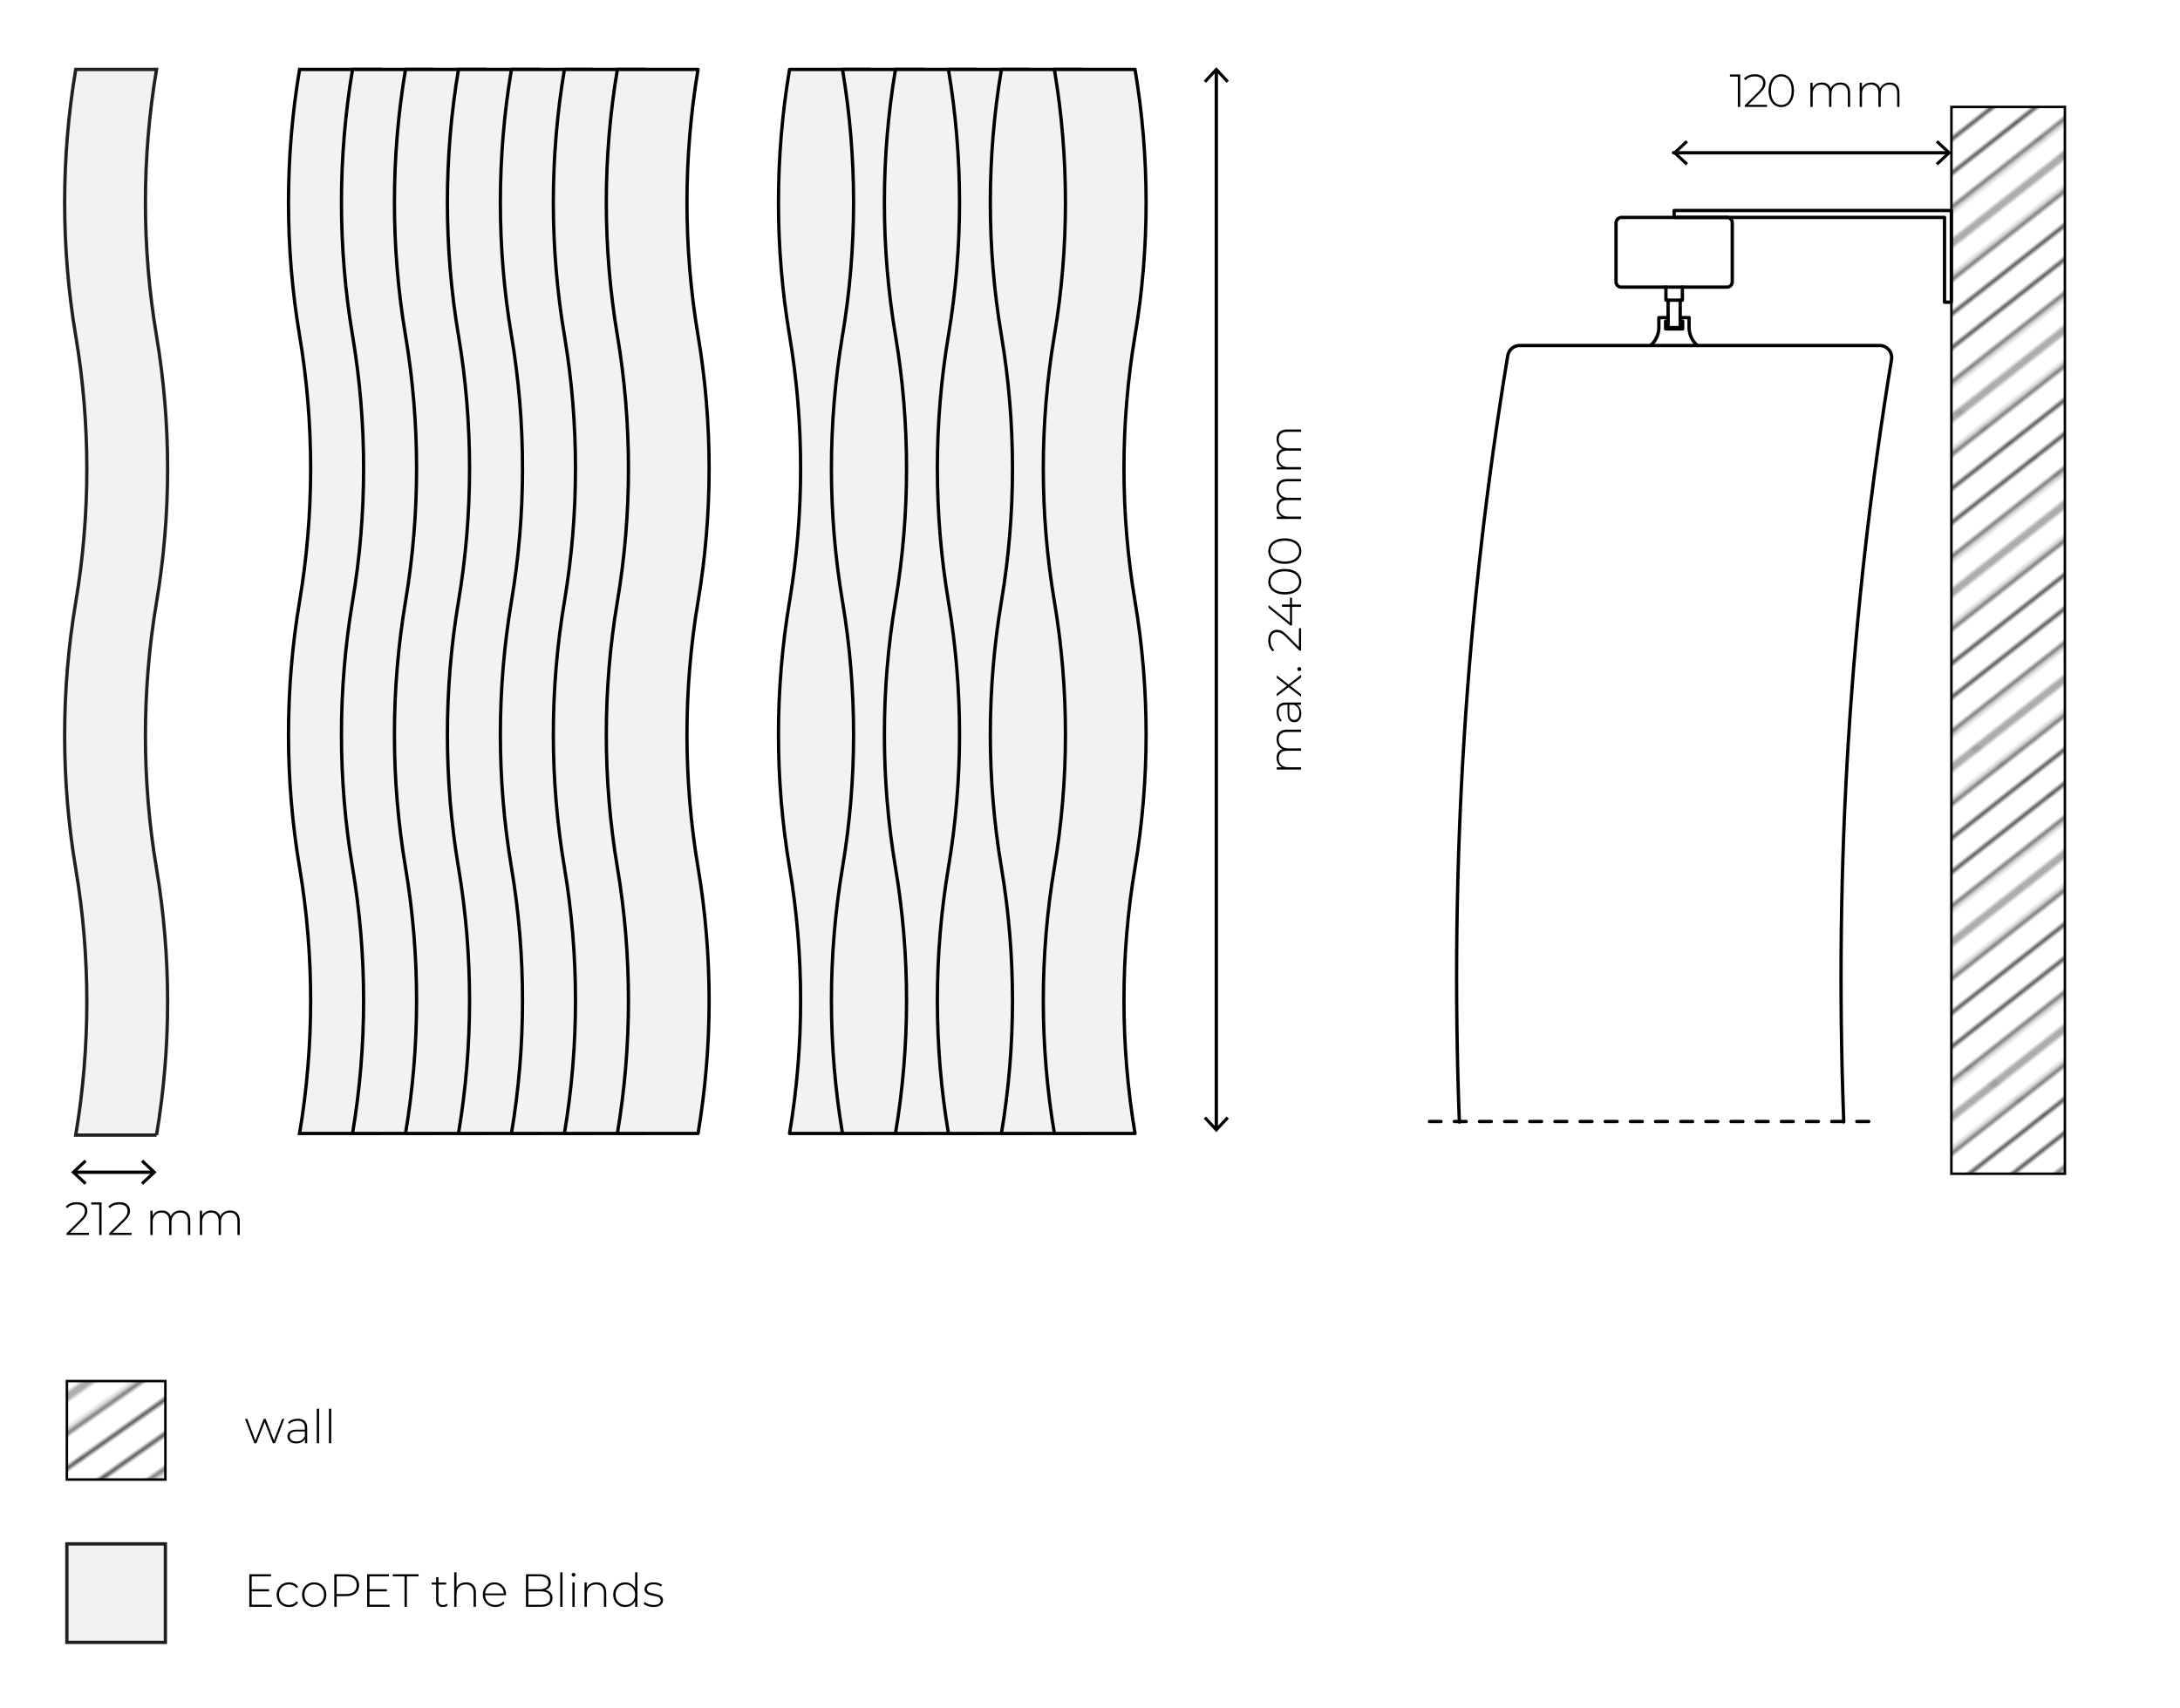 <?xml version="1.0" encoding="UTF-8"?>
<svg id="a" data-name="technical-drawing-ecopet-the-blinds-pattern-02" xmlns="http://www.w3.org/2000/svg" width="656" height="514" xmlns:xlink="http://www.w3.org/1999/xlink" viewBox="0 0 656 514">
  <defs>
    <style>
      .bp {
        clip-path: url(#ad);
      }

      .bq {
        clip-path: url(#am);
      }

      .br {
        clip-path: url(#j);
      }

      .bs {
        clip-path: url(#bh);
      }

      .bt {
        clip-path: url(#bd);
      }

      .bu {
        clip-path: url(#bk);
      }

      .bv {
        fill: url(#aj);
      }

      .bv, .bw, .bx, .by {
        stroke-miterlimit: 10;
      }

      .bv, .bz, .bx, .ca, .cb, .by, .cc, .cd {
        stroke: #000;
      }

      .bv, .bx {
        stroke-width: .75px;
      }

      .bw {
        stroke: #231f20;
      }

      .bw, .cb, .by {
        fill: #f2f2f2;
      }

      .ce {
        clip-path: url(#t);
      }

      .cf {
        clip-path: url(#bf);
      }

      .cg {
        stroke: #1d1d1b;
        stroke-width: .72px;
      }

      .cg, .bz, .ca, .ch, .cc, .cd {
        fill: none;
      }

      .ci {
        clip-path: url(#bi);
      }

      .cj {
        clip-path: url(#g);
      }

      .ck {
        clip-path: url(#aq);
      }

      .cl {
        clip-path: url(#z);
      }

      .cm {
        clip-path: url(#ar);
      }

      .cn {
        clip-path: url(#bl);
      }

      .co {
        clip-path: url(#r);
      }

      .cp {
        clip-path: url(#p);
      }

      .cq {
        clip-path: url(#d);
      }

      .cr {
        clip-path: url(#az);
      }

      .cs {
        clip-path: url(#ab);
      }

      .ct {
        clip-path: url(#at);
      }

      .cu {
        clip-path: url(#ac);
      }

      .cv {
        clip-path: url(#bm);
      }

      .cw {
        clip-path: url(#aa);
      }

      .cx {
        clip-path: url(#v);
      }

      .cy {
        clip-path: url(#m);
      }

      .cz {
        clip-path: url(#x);
      }

      .da {
        clip-path: url(#i);
      }

      .db {
        clip-path: url(#bn);
      }

      .dc {
        clip-path: url(#ap);
      }

      .bz, .ca, .cb, .cd {
        stroke-linecap: round;
        stroke-linejoin: round;
      }

      .bx {
        fill: url(#c);
      }

      .dd {
        clip-path: url(#ay);
      }

      .ca {
        stroke-dasharray: 0 0 3.571 4;
      }

      .de {
        clip-path: url(#e);
      }

      .df {
        clip-path: url(#f);
      }

      .dg {
        clip-path: url(#l);
      }

      .dh {
        clip-path: url(#as);
      }

      .di {
        clip-path: url(#av);
      }

      .dj {
        clip-path: url(#an);
      }

      .dk {
        clip-path: url(#o);
      }

      .dl {
        clip-path: url(#af);
      }

      .dm {
        clip-path: url(#n);
      }

      .dn {
        clip-path: url(#q);
      }

      .do {
        clip-path: url(#k);
      }

      .dp {
        clip-path: url(#be);
      }

      .dq {
        clip-path: url(#bc);
      }

      .dr {
        clip-path: url(#ao);
      }

      .ds {
        clip-path: url(#u);
      }

      .dt {
        clip-path: url(#au);
      }

      .du {
        clip-path: url(#ba);
      }

      .dv {
        clip-path: url(#bg);
      }

      .dw {
        clip-path: url(#ak);
      }

      .dx {
        clip-path: url(#bb);
      }

      .dy {
        clip-path: url(#ae);
      }

      .dz {
        clip-path: url(#s);
      }

      .ea {
        clip-path: url(#ag);
      }

      .eb {
        clip-path: url(#aw);
      }

      .ec {
        clip-path: url(#bj);
      }

      .ed {
        clip-path: url(#h);
      }

      .ee {
        clip-path: url(#y);
      }

      .ef {
        clip-path: url(#ax);
      }

      .cd {
        stroke-width: .198px;
      }

      .eg {
        clip-path: url(#al);
      }

      .eh {
        clip-path: url(#w);
      }
    </style>
    <clipPath id="d">
      <rect class="ch" width="72" height="72"/>
    </clipPath>
    <clipPath id="e">
      <rect class="ch" width="72" height="72"/>
    </clipPath>
    <clipPath id="f">
      <rect class="ch" width="72" height="72"/>
    </clipPath>
    <clipPath id="g">
      <rect class="ch" width="72" height="72"/>
    </clipPath>
    <clipPath id="h">
      <rect class="ch" width="72" height="72"/>
    </clipPath>
    <clipPath id="i">
      <rect class="ch" width="72" height="72"/>
    </clipPath>
    <clipPath id="j">
      <rect class="ch" width="72" height="72"/>
    </clipPath>
    <clipPath id="k">
      <rect class="ch" width="72" height="72"/>
    </clipPath>
    <clipPath id="l">
      <rect class="ch" width="72" height="72"/>
    </clipPath>
    <clipPath id="m">
      <rect class="ch" width="72" height="72"/>
    </clipPath>
    <clipPath id="n">
      <rect class="ch" width="72" height="72"/>
    </clipPath>
    <clipPath id="o">
      <rect class="ch" width="72" height="72"/>
    </clipPath>
    <clipPath id="p">
      <rect class="ch" width="72" height="72"/>
    </clipPath>
    <clipPath id="q">
      <rect class="ch" width="72" height="72"/>
    </clipPath>
    <clipPath id="r">
      <rect class="ch" width="72" height="72"/>
    </clipPath>
    <clipPath id="s">
      <rect class="ch" width="72" height="72"/>
    </clipPath>
    <clipPath id="t">
      <rect class="ch" width="72" height="72"/>
    </clipPath>
    <clipPath id="u">
      <rect class="ch" width="72" height="72"/>
    </clipPath>
    <clipPath id="v">
      <rect class="ch" width="72" height="72"/>
    </clipPath>
    <clipPath id="w">
      <rect class="ch" width="72" height="72"/>
    </clipPath>
    <clipPath id="x">
      <rect class="ch" width="72" height="72"/>
    </clipPath>
    <clipPath id="y">
      <rect class="ch" width="72" height="72"/>
    </clipPath>
    <clipPath id="z">
      <rect class="ch" width="72" height="72"/>
    </clipPath>
    <clipPath id="aa">
      <rect class="ch" width="72" height="72"/>
    </clipPath>
    <clipPath id="ab">
      <rect class="ch" width="72" height="72"/>
    </clipPath>
    <clipPath id="ac">
      <rect class="ch" width="72" height="72"/>
    </clipPath>
    <clipPath id="ad">
      <rect class="ch" width="72" height="72"/>
    </clipPath>
    <clipPath id="ae">
      <rect class="ch" width="72" height="72"/>
    </clipPath>
    <clipPath id="af">
      <rect class="ch" width="72" height="72"/>
    </clipPath>
    <clipPath id="ag">
      <rect class="ch" width="72" height="72"/>
    </clipPath>
    <pattern id="c" data-name="sciana 4 " x="0" y="0" width="72" height="72" patternTransform="translate(24232.771 12988.781) rotate(-35.14) scale(1.289 1.213) skewX(18.645)" patternUnits="userSpaceOnUse" viewBox="0 0 72 72">
      <g>
        <rect class="ch" width="72" height="72"/>
        <g>
          <polygon class="ch" points="0 0 72 0 72 72 0 72 0 0"/>
          <g>
            <polygon class="ch" points="0 0 72 0 72 72 0 72 0 0"/>
            <g>
              <g class="cq">
                <line class="cg" x1="71.75" y1="68.399" x2="144.25" y2="68.399"/>
              </g>
              <g class="de">
                <line class="cg" x1="71.75" y1="54" x2="144.25" y2="54"/>
              </g>
              <g class="df">
                <line class="cg" x1="71.75" y1="39.601" x2="144.25" y2="39.601"/>
              </g>
              <g class="cj">
                <line class="cg" x1="71.75" y1="25.2" x2="144.25" y2="25.2"/>
              </g>
              <g class="ed">
                <line class="cg" x1="71.75" y1="10.8" x2="144.25" y2="10.8"/>
              </g>
              <g class="da">
                <line class="cg" x1="71.75" y1="61.2" x2="144.25" y2="61.2"/>
              </g>
              <g class="br">
                <line class="cg" x1="71.75" y1="46.8" x2="144.25" y2="46.8"/>
              </g>
              <g class="do">
                <line class="cg" x1="71.75" y1="32.4" x2="144.25" y2="32.4"/>
              </g>
              <g class="dg">
                <line class="cg" x1="71.75" y1="18" x2="144.25" y2="18"/>
              </g>
              <g class="cy">
                <line class="cg" x1="71.75" y1="3.601" x2="144.25" y2="3.601"/>
              </g>
              <g class="dm">
                <line class="cg" x1="-.25" y1="68.399" x2="72.25" y2="68.399"/>
              </g>
              <g class="dk">
                <line class="cg" x1="-.25" y1="54" x2="72.25" y2="54"/>
              </g>
              <g class="cp">
                <line class="cg" x1="-.25" y1="39.601" x2="72.25" y2="39.601"/>
              </g>
              <g class="dn">
                <line class="cg" x1="-.25" y1="25.2" x2="72.25" y2="25.2"/>
              </g>
              <g class="co">
                <line class="cg" x1="-.25" y1="10.8" x2="72.25" y2="10.8"/>
              </g>
              <g class="dz">
                <line class="cg" x1="-.25" y1="61.2" x2="72.25" y2="61.2"/>
              </g>
              <g class="ce">
                <line class="cg" x1="-.25" y1="46.8" x2="72.25" y2="46.8"/>
              </g>
              <g class="ds">
                <line class="cg" x1="-.25" y1="32.4" x2="72.25" y2="32.4"/>
              </g>
              <g class="cx">
                <line class="cg" x1="-.25" y1="18" x2="72.25" y2="18"/>
              </g>
              <g class="eh">
                <line class="cg" x1="-.25" y1="3.601" x2="72.25" y2="3.601"/>
              </g>
              <g class="cz">
                <line class="cg" x1="-72.25" y1="68.399" x2=".25" y2="68.399"/>
              </g>
              <g class="ee">
                <line class="cg" x1="-72.25" y1="54" x2=".25" y2="54"/>
              </g>
              <g class="cl">
                <line class="cg" x1="-72.25" y1="39.601" x2=".25" y2="39.601"/>
              </g>
              <g class="cw">
                <line class="cg" x1="-72.25" y1="25.2" x2=".25" y2="25.2"/>
              </g>
              <g class="cs">
                <line class="cg" x1="-72.25" y1="10.8" x2=".25" y2="10.8"/>
              </g>
              <g class="cu">
                <line class="cg" x1="-72.25" y1="61.2" x2=".25" y2="61.2"/>
              </g>
              <g class="bp">
                <line class="cg" x1="-72.25" y1="46.8" x2=".25" y2="46.8"/>
              </g>
              <g class="dy">
                <line class="cg" x1="-72.25" y1="32.4" x2=".25" y2="32.4"/>
              </g>
              <g class="dl">
                <line class="cg" x1="-72.25" y1="18" x2=".25" y2="18"/>
              </g>
              <g class="ea">
                <line class="cg" x1="-72.25" y1="3.601" x2=".25" y2="3.601"/>
              </g>
            </g>
          </g>
        </g>
      </g>
    </pattern>
    <clipPath id="ak">
      <rect class="ch" width="72" height="72"/>
    </clipPath>
    <clipPath id="al">
      <rect class="ch" width="72" height="72"/>
    </clipPath>
    <clipPath id="am">
      <rect class="ch" width="72" height="72"/>
    </clipPath>
    <clipPath id="an">
      <rect class="ch" width="72" height="72"/>
    </clipPath>
    <clipPath id="ao">
      <rect class="ch" width="72" height="72"/>
    </clipPath>
    <clipPath id="ap">
      <rect class="ch" width="72" height="72"/>
    </clipPath>
    <clipPath id="aq">
      <rect class="ch" width="72" height="72"/>
    </clipPath>
    <clipPath id="ar">
      <rect class="ch" width="72" height="72"/>
    </clipPath>
    <clipPath id="as">
      <rect class="ch" width="72" height="72"/>
    </clipPath>
    <clipPath id="at">
      <rect class="ch" width="72" height="72"/>
    </clipPath>
    <clipPath id="au">
      <rect class="ch" width="72" height="72"/>
    </clipPath>
    <clipPath id="av">
      <rect class="ch" width="72" height="72"/>
    </clipPath>
    <clipPath id="aw">
      <rect class="ch" width="72" height="72"/>
    </clipPath>
    <clipPath id="ax">
      <rect class="ch" width="72" height="72"/>
    </clipPath>
    <clipPath id="ay">
      <rect class="ch" width="72" height="72"/>
    </clipPath>
    <clipPath id="az">
      <rect class="ch" width="72" height="72"/>
    </clipPath>
    <clipPath id="ba">
      <rect class="ch" width="72" height="72"/>
    </clipPath>
    <clipPath id="bb">
      <rect class="ch" width="72" height="72"/>
    </clipPath>
    <clipPath id="bc">
      <rect class="ch" width="72" height="72"/>
    </clipPath>
    <clipPath id="bd">
      <rect class="ch" width="72" height="72"/>
    </clipPath>
    <clipPath id="be">
      <rect class="ch" width="72" height="72"/>
    </clipPath>
    <clipPath id="bf">
      <rect class="ch" width="72" height="72"/>
    </clipPath>
    <clipPath id="bg">
      <rect class="ch" width="72" height="72"/>
    </clipPath>
    <clipPath id="bh">
      <rect class="ch" width="72" height="72"/>
    </clipPath>
    <clipPath id="bi">
      <rect class="ch" width="72" height="72"/>
    </clipPath>
    <clipPath id="bj">
      <rect class="ch" width="72" height="72"/>
    </clipPath>
    <clipPath id="bk">
      <rect class="ch" width="72" height="72"/>
    </clipPath>
    <clipPath id="bl">
      <rect class="ch" width="72" height="72"/>
    </clipPath>
    <clipPath id="bm">
      <rect class="ch" width="72" height="72"/>
    </clipPath>
    <clipPath id="bn">
      <rect class="ch" width="72" height="72"/>
    </clipPath>
    <pattern id="aj" data-name="sciana 5 " x="0" y="0" width="72" height="72" patternTransform="translate(23304.154 12346.053) rotate(-38.132) scale(1.22 1.149) skewX(18.659)" patternUnits="userSpaceOnUse" viewBox="0 0 72 72">
      <g>
        <rect class="ch" width="72" height="72"/>
        <g>
          <polygon class="ch" points="0 0 72 0 72 72 0 72 0 0"/>
          <g>
            <polygon class="ch" points="0 0 72 0 72 72 0 72 0 0"/>
            <g>
              <g class="dw">
                <line class="cg" x1="71.75" y1="68.399" x2="144.25" y2="68.399"/>
              </g>
              <g class="eg">
                <line class="cg" x1="71.75" y1="54" x2="144.25" y2="54"/>
              </g>
              <g class="bq">
                <line class="cg" x1="71.75" y1="39.601" x2="144.25" y2="39.601"/>
              </g>
              <g class="dj">
                <line class="cg" x1="71.75" y1="25.2" x2="144.25" y2="25.2"/>
              </g>
              <g class="dr">
                <line class="cg" x1="71.75" y1="10.8" x2="144.25" y2="10.8"/>
              </g>
              <g class="dc">
                <line class="cg" x1="71.75" y1="61.2" x2="144.25" y2="61.2"/>
              </g>
              <g class="ck">
                <line class="cg" x1="71.75" y1="46.8" x2="144.25" y2="46.8"/>
              </g>
              <g class="cm">
                <line class="cg" x1="71.75" y1="32.4" x2="144.25" y2="32.4"/>
              </g>
              <g class="dh">
                <line class="cg" x1="71.75" y1="18" x2="144.25" y2="18"/>
              </g>
              <g class="ct">
                <line class="cg" x1="71.75" y1="3.601" x2="144.25" y2="3.601"/>
              </g>
              <g class="dt">
                <line class="cg" x1="-.25" y1="68.399" x2="72.25" y2="68.399"/>
              </g>
              <g class="di">
                <line class="cg" x1="-.25" y1="54" x2="72.25" y2="54"/>
              </g>
              <g class="eb">
                <line class="cg" x1="-.25" y1="39.601" x2="72.25" y2="39.601"/>
              </g>
              <g class="ef">
                <line class="cg" x1="-.25" y1="25.2" x2="72.25" y2="25.2"/>
              </g>
              <g class="dd">
                <line class="cg" x1="-.25" y1="10.8" x2="72.25" y2="10.8"/>
              </g>
              <g class="cr">
                <line class="cg" x1="-.25" y1="61.2" x2="72.25" y2="61.2"/>
              </g>
              <g class="du">
                <line class="cg" x1="-.25" y1="46.8" x2="72.25" y2="46.8"/>
              </g>
              <g class="dx">
                <line class="cg" x1="-.25" y1="32.4" x2="72.25" y2="32.4"/>
              </g>
              <g class="dq">
                <line class="cg" x1="-.25" y1="18" x2="72.25" y2="18"/>
              </g>
              <g class="bt">
                <line class="cg" x1="-.25" y1="3.601" x2="72.25" y2="3.601"/>
              </g>
              <g class="dp">
                <line class="cg" x1="-72.25" y1="68.399" x2=".25" y2="68.399"/>
              </g>
              <g class="cf">
                <line class="cg" x1="-72.25" y1="54" x2=".25" y2="54"/>
              </g>
              <g class="dv">
                <line class="cg" x1="-72.25" y1="39.601" x2=".25" y2="39.601"/>
              </g>
              <g class="bs">
                <line class="cg" x1="-72.25" y1="25.2" x2=".25" y2="25.2"/>
              </g>
              <g class="ci">
                <line class="cg" x1="-72.25" y1="10.8" x2=".25" y2="10.8"/>
              </g>
              <g class="ec">
                <line class="cg" x1="-72.25" y1="61.2" x2=".25" y2="61.2"/>
              </g>
              <g class="bu">
                <line class="cg" x1="-72.25" y1="46.8" x2=".25" y2="46.8"/>
              </g>
              <g class="cn">
                <line class="cg" x1="-72.25" y1="32.4" x2=".25" y2="32.4"/>
              </g>
              <g class="cv">
                <line class="cg" x1="-72.25" y1="18" x2=".25" y2="18"/>
              </g>
              <g class="db">
                <line class="cg" x1="-72.25" y1="3.601" x2=".25" y2="3.601"/>
              </g>
            </g>
          </g>
        </g>
      </g>
    </pattern>
  </defs>
  <rect class="ch" width="656" height="514"/>
  <path d="M81.783,482.945v.645h-6.763v-9.801h6.552v.645h-5.838v3.864h5.223v.63h-5.223v4.019h6.049Z"/>
  <path d="M85.044,483.17c-.56-.317-.999-.759-1.316-1.323-.316-.565-.475-1.201-.475-1.911,0-.719,.159-1.36,.475-1.925,.317-.564,.756-1.003,1.316-1.315,.56-.312,1.193-.47,1.903-.47,.589,0,1.123,.114,1.603,.343,.48,.229,.87,.563,1.169,1.002l-.518,.378c-.263-.364-.586-.638-.974-.818-.388-.183-.813-.273-1.281-.273-.568,0-1.079,.129-1.532,.386-.453,.257-.809,.618-1.064,1.085-.257,.468-.385,1.003-.385,1.609s.128,1.144,.385,1.61c.256,.467,.611,.827,1.064,1.085,.453,.257,.963,.385,1.532,.385,.468,0,.894-.091,1.281-.273,.388-.183,.711-.455,.974-.818l.518,.378c-.299,.438-.688,.771-1.169,1.001-.48,.228-1.015,.343-1.603,.343-.709-.002-1.344-.161-1.903-.478Z"/>
  <path d="M92.682,483.17c-.556-.317-.992-.759-1.309-1.323-.317-.565-.477-1.201-.477-1.911s.159-1.346,.477-1.911c.316-.564,.753-1.005,1.309-1.322,.555-.316,1.178-.477,1.869-.477s1.313,.159,1.869,.477c.555,.318,.992,.759,1.309,1.322,.317,.565,.477,1.202,.477,1.911s-.159,1.347-.477,1.911c-.316,.564-.754,1.006-1.309,1.323-.556,.316-1.178,.476-1.869,.476s-1.314-.159-1.869-.476Zm3.374-.547c.443-.262,.793-.625,1.05-1.092,.256-.467,.386-.999,.386-1.597s-.129-1.129-.386-1.596c-.257-.468-.606-.831-1.05-1.093-.444-.262-.945-.393-1.505-.393s-1.062,.131-1.505,.393c-.443,.262-.793,.625-1.05,1.093-.258,.467-.386,.999-.386,1.596s.128,1.13,.386,1.597c.256,.467,.605,.83,1.05,1.092,.442,.262,.945,.393,1.505,.393s1.06-.131,1.505-.393Z"/>
  <path d="M107.01,474.664c.7,.583,1.05,1.394,1.05,2.43,0,1.026-.35,1.832-1.05,2.415-.7,.583-1.666,.875-2.898,.875h-2.8v3.206h-.714v-9.801h3.514c1.232,0,2.198,.292,2.898,.875Zm-.504,4.39c.55-.457,.826-1.11,.826-1.96s-.275-1.505-.826-1.967c-.551-.463-1.35-.693-2.395-.693h-2.8v5.307h2.8c1.045,0,1.845-.229,2.395-.686Z"/>
  <path d="M117.244,482.945v.645h-6.763v-9.801h6.553v.645h-5.839v3.864h5.223v.63h-5.223v4.019h6.049Z"/>
  <path d="M121.724,474.434h-3.528v-.645h7.77v.645h-3.528v9.156h-.714v-9.156Z"/>
  <path d="M134.728,483.128c-.177,.168-.398,.296-.665,.385-.266,.089-.543,.133-.833,.133-.635,0-1.125-.175-1.47-.524-.346-.351-.517-.838-.517-1.463v-4.773h-1.345v-.603h1.345v-1.597h.699v1.597h2.324v.603h-2.324v4.704c0,.476,.114,.838,.344,1.085,.228,.247,.566,.371,1.015,.371,.457,0,.835-.137,1.134-.406l.294,.489Z"/>
  <path d="M142.416,477.022c.531,.532,.798,1.298,.798,2.297v4.271h-.7v-4.215c0-.82-.208-1.445-.623-1.876-.416-.43-.997-.645-1.743-.645-.858,0-1.536,.257-2.029,.771-.494,.515-.742,1.204-.742,2.072v3.892h-.7v-10.389h.7v4.605c.252-.504,.625-.895,1.12-1.169,.495-.275,1.078-.413,1.75-.413,.914,.001,1.637,.267,2.17,.798Z"/>
  <path d="M152.27,480.103h-6.286c.019,.569,.163,1.076,.434,1.52,.271,.443,.637,.786,1.099,1.028,.462,.243,.982,.364,1.561,.364,.476,0,.917-.086,1.322-.259,.406-.173,.744-.428,1.016-.764l.405,.462c-.316,.384-.716,.678-1.196,.883-.482,.205-1.001,.308-1.562,.308-.728,0-1.377-.158-1.945-.476-.569-.318-1.016-.757-1.338-1.316-.321-.56-.482-1.199-.482-1.918,0-.709,.151-1.346,.455-1.911,.303-.564,.721-1.005,1.253-1.322,.532-.316,1.129-.477,1.792-.477s1.257,.156,1.785,.47c.526,.314,.941,.748,1.246,1.31,.303,.56,.455,1.193,.455,1.903l-.015,.195Zm-4.857-2.919c-.411,.228-.74,.551-.987,.966-.248,.416-.39,.885-.427,1.407h5.6c-.028-.522-.168-.989-.42-1.399-.252-.411-.583-.732-.994-.967-.411-.231-.873-.35-1.386-.35s-.975,.113-1.386,.343Z"/>
  <path d="M165.704,479.361c.368,.42,.553,.966,.553,1.638,0,.831-.303,1.471-.91,1.919-.606,.447-1.507,.672-2.702,.672h-4.368v-9.801h4.088c1.064,0,1.892,.218,2.485,.65,.593,.434,.889,1.053,.889,1.855,0,.56-.146,1.03-.44,1.414-.294,.383-.693,.657-1.197,.825,.7,.132,1.234,.406,1.603,.827Zm-6.713-4.956v3.905h3.346c.857,0,1.519-.165,1.98-.497,.462-.331,.693-.818,.693-1.463,0-.635-.231-1.117-.693-1.448-.462-.332-1.123-.497-1.98-.497h-3.346Zm5.816,8.071c.49-.331,.735-.842,.735-1.533s-.245-1.198-.735-1.524c-.49-.327-1.211-.49-2.163-.49h-3.653v4.046h3.653c.952-.001,1.673-.166,2.163-.498Z"/>
  <path d="M168.581,473.201h.699v10.389h-.699v-10.389Z"/>
  <path d="M172.179,474.343c-.112-.107-.168-.24-.168-.399,0-.158,.056-.294,.168-.405,.112-.111,.247-.168,.406-.168s.294,.055,.406,.161c.111,.108,.168,.24,.168,.399,0,.159-.057,.294-.168,.406-.112,.111-.248,.168-.406,.168s-.294-.055-.406-.161Zm.056,1.938h.7v7.309h-.7v-7.309Z"/>
  <path d="M181.629,477.022c.532,.532,.798,1.298,.798,2.297v4.271h-.7v-4.215c0-.82-.208-1.445-.623-1.876-.416-.43-.997-.645-1.743-.645-.858,0-1.535,.257-2.029,.771-.494,.515-.742,1.204-.742,2.072v3.892h-.7v-7.309h.672v1.582c.252-.514,.628-.915,1.127-1.204,.499-.289,1.089-.435,1.772-.435,.915,.001,1.638,.267,2.17,.798Z"/>
  <path d="M191.819,473.201v10.389h-.685v-1.723c-.29,.569-.695,1.008-1.218,1.315-.523,.309-1.116,.462-1.778,.462-.681,0-1.297-.158-1.848-.476-.552-.317-.982-.757-1.295-1.316-.313-.56-.47-1.199-.47-1.918s.156-1.36,.47-1.925c.312-.565,.744-1.003,1.295-1.316,.55-.312,1.167-.47,1.848-.47,.653,0,1.239,.154,1.757,.462,.519,.309,.926,.737,1.226,1.288v-4.773h.699Zm-2.134,9.422c.443-.262,.793-.625,1.05-1.092,.257-.467,.386-.999,.386-1.597s-.128-1.129-.386-1.596c-.257-.468-.606-.831-1.05-1.093-.443-.262-.944-.393-1.505-.393s-1.062,.131-1.505,.393c-.443,.262-.793,.625-1.05,1.093-.257,.467-.385,.999-.385,1.596s.128,1.13,.385,1.597c.256,.467,.605,.83,1.05,1.092,.443,.262,.945,.393,1.505,.393s1.061-.131,1.505-.393Z"/>
  <path d="M194.941,483.38c-.531-.178-.946-.401-1.246-.673l.322-.56c.298,.252,.684,.462,1.155,.631,.471,.168,.964,.252,1.476,.252,.737,0,1.281-.122,1.631-.364,.351-.242,.525-.578,.525-1.008,0-.309-.096-.551-.287-.728-.19-.177-.427-.309-.707-.393-.28-.084-.667-.173-1.162-.267-.579-.104-1.045-.214-1.399-.336-.356-.121-.658-.316-.91-.588-.252-.272-.378-.645-.378-1.12,0-.578,.24-1.057,.721-1.436,.48-.378,1.164-.566,2.051-.566,.468,0,.93,.065,1.387,.196,.457,.131,.831,.304,1.119,.518l-.321,.56c-.299-.215-.64-.378-1.023-.489-.383-.112-.774-.168-1.176-.168-.682,0-1.195,.126-1.54,.378-.346,.252-.518,.584-.518,.994,0,.326,.098,.581,.294,.763,.195,.183,.435,.317,.721,.406,.284,.089,.684,.185,1.197,.287,.568,.103,1.028,.212,1.379,.328,.35,.116,.645,.307,.889,.566,.243,.262,.364,.621,.364,1.078,0,.606-.252,1.093-.756,1.456-.504,.364-1.213,.546-2.128,.546-.587,.002-1.147-.086-1.681-.264Z"/>
  <path d="M85.539,427.03l-2.773,7.312h-.659l-2.465-6.345-2.479,6.345h-.645l-2.773-7.312h.672l2.438,6.527,2.493-6.527h.602l2.479,6.514,2.465-6.514h.645Z"/>
  <path d="M92.438,429.705v4.637h-.672v-1.303c-.462,.84-1.359,1.359-2.633,1.359-1.639,0-2.633-.841-2.633-2.087,0-1.106,.7-2.045,2.731-2.045h2.507v-.588c0-1.359-.743-2.087-2.171-2.087-1.008,0-1.919,.378-2.521,.924l-.35-.504c.729-.644,1.793-1.037,2.928-1.037,1.807,0,2.815,.925,2.815,2.731Zm-.7,2.479v-1.373h-2.494c-1.513,0-2.045,.63-2.045,1.471,0,.953,.742,1.541,2.031,1.541,1.232,0,2.087-.588,2.507-1.639Z"/>
  <path d="M95.319,423.949h.7v10.394h-.7v-10.394Z"/>
  <path d="M98.973,423.949h.7v10.394h-.7v-10.394Z"/>
  <rect id="b" data-name="sciana-01" class="bw" x="20.125" y="464.646" width="29.644" height="29.644"/>
  <polygon id="ah" data-name="sciana" class="bx" points="49.768 415.646 20.131 415.646 20.119 445.289 49.77 445.289 49.768 415.646"/>
  <path d="M384.951,220.37c.531-.518,1.297-.776,2.296-.776h4.269v.699h-4.214c-.821,0-1.447,.201-1.876,.603-.429,.4-.645,.961-.645,1.68,0,.822,.258,1.473,.77,1.953,.513,.48,1.204,.721,2.072,.721h3.892v.7h-4.214c-.821,0-1.447,.201-1.876,.602-.429,.401-.645,.962-.645,1.681,0,.821,.258,1.472,.77,1.953,.513,.479,1.204,.721,2.072,.721h3.892v.7h-7.308v-.672h1.567c-.513-.243-.912-.604-1.196-1.085-.285-.48-.428-1.053-.428-1.716s.149-1.225,.448-1.686,.737-.791,1.316-.987c-.541-.243-.972-.623-1.288-1.141-.317-.519-.477-1.122-.477-1.813,0-.904,.266-1.616,.799-2.135Z"/>
  <path d="M384.846,212.159c.462-.485,1.141-.728,2.037-.728h4.634v.672h-1.302c.429,.232,.763,.574,1.001,1.021,.238,.448,.356,.985,.356,1.61,0,.811-.19,1.454-.573,1.925-.382,.472-.888,.707-1.513,.707-.606,0-1.099-.217-1.476-.651-.378-.434-.567-1.127-.567-2.078v-2.507h-.588c-.681,0-1.199,.185-1.554,.554-.355,.369-.532,.907-.532,1.617,0,.484,.084,.949,.252,1.392,.168,.443,.393,.819,.672,1.127l-.504,.35c-.327-.363-.581-.803-.763-1.315-.182-.513-.273-1.05-.273-1.61,0-.905,.231-1.6,.693-2.086Zm5.733,.931c-.28-.425-.686-.743-1.219-.959h-1.372v2.492c0,.719,.132,1.239,.393,1.562,.262,.321,.621,.482,1.078,.482,.476,0,.851-.177,1.127-.531,.274-.354,.413-.854,.413-1.498,0-.606-.142-1.122-.42-1.548Z"/>
  <path d="M391.517,203.9l-3.262,2.506,3.262,2.506v.798l-3.766-2.897-3.542,2.744v-.799l3.038-2.352-3.038-2.351v-.784l3.542,2.744,3.766-2.94v.826Z"/>
  <path d="M391.396,201.779c-.116,.117-.259,.175-.427,.175s-.308-.058-.42-.175-.168-.254-.168-.413,.056-.296,.168-.413,.252-.175,.42-.175,.311,.058,.427,.175c.117,.117,.175,.254,.175,.413s-.057,.296-.175,.413Z"/>
  <path d="M390.873,189.061h.644v6.733h-.504l-4.116-4.143c-.541-.542-1.005-.908-1.393-1.1-.387-.19-.786-.286-1.197-.286-.625,0-1.115,.212-1.47,.637s-.532,1.038-.532,1.841c0,.616,.093,1.155,.28,1.617,.186,.462,.472,.861,.853,1.197l-.448,.504c-.429-.373-.761-.848-.993-1.421-.233-.574-.351-1.225-.351-1.953,0-.961,.233-1.728,.7-2.296,.467-.569,1.097-.854,1.89-.854,.505,0,.984,.112,1.442,.336,.458,.225,.989,.644,1.596,1.26l3.599,3.612v-5.684h0Z"/>
  <path d="M388.801,179.891v2.058h2.716v.7h-2.716v5.586h-.519l-6.565-5.32v-.798l6.454,5.222v-4.704h-2.394v-.686h2.394v-2.058h.63Z"/>
  <path d="M390.977,177.069c-.406,.583-.981,1.036-1.728,1.358-.747,.321-1.624,.482-2.632,.482s-1.886-.161-2.633-.482c-.747-.322-1.322-.775-1.728-1.358-.406-.583-.609-1.249-.609-1.995s.203-1.412,.609-1.995c.406-.583,.981-1.036,1.728-1.357,.747-.322,1.624-.483,2.633-.483s1.885,.161,2.632,.483c.747,.321,1.322,.774,1.728,1.357,.406,.583,.609,1.249,.609,1.995s-.203,1.412-.609,1.995Zm-.56-3.626c-.34-.471-.835-.838-1.484-1.099-.647-.262-1.421-.393-2.317-.393s-1.668,.131-2.316,.393c-.649,.261-1.144,.628-1.484,1.099-.34,.471-.511,1.015-.511,1.631s.17,1.16,.511,1.631c.341,.473,.835,.838,1.484,1.1,.647,.261,1.421,.392,2.316,.392s1.669-.131,2.317-.392c.649-.262,1.144-.627,1.484-1.1,.341-.471,.511-1.015,.511-1.631,0-.616-.17-1.159-.511-1.631Z"/>
  <path d="M390.977,167.857c-.406,.583-.981,1.036-1.728,1.357-.747,.322-1.624,.483-2.632,.483s-1.886-.161-2.633-.483c-.747-.321-1.322-.774-1.728-1.357-.406-.583-.609-1.249-.609-1.995s.203-1.412,.609-1.995c.406-.583,.981-1.036,1.728-1.358,.747-.321,1.624-.482,2.633-.482s1.885,.161,2.632,.482c.747,.322,1.322,.775,1.728,1.358,.406,.583,.609,1.249,.609,1.995s-.203,1.412-.609,1.995Zm-.56-3.626c-.34-.471-.835-.838-1.484-1.1-.647-.261-1.421-.392-2.317-.392s-1.668,.131-2.316,.392c-.649,.262-1.144,.629-1.484,1.1-.34,.471-.511,1.015-.511,1.631s.17,1.16,.511,1.631c.341,.472,.835,.838,1.484,1.099,.647,.262,1.421,.393,2.316,.393s1.669-.131,2.317-.393c.649-.261,1.144-.627,1.484-1.099,.341-.471,.511-1.015,.511-1.631,0-.616-.17-1.159-.511-1.631Z"/>
  <path d="M384.951,144.94c.531-.519,1.297-.777,2.296-.777h4.269v.7h-4.214c-.821,0-1.447,.201-1.876,.602-.429,.401-.645,.961-.645,1.681,0,.821,.258,1.473,.77,1.953,.513,.48,1.204,.721,2.072,.721h3.892v.7h-4.214c-.821,0-1.447,.201-1.876,.601-.429,.401-.645,.961-.645,1.68,0,.821,.258,1.473,.77,1.953,.513,.48,1.204,.722,2.072,.722h3.892v.699h-7.308v-.672h1.567c-.513-.243-.912-.604-1.196-1.085-.285-.479-.428-1.052-.428-1.715s.149-1.225,.448-1.686,.737-.791,1.316-.987c-.541-.243-.972-.623-1.288-1.141-.317-.519-.477-1.122-.477-1.813,0-.905,.266-1.616,.799-2.135Z"/>
  <path d="M384.951,130.043c.531-.518,1.297-.776,2.296-.776h4.269v.699h-4.214c-.821,0-1.447,.201-1.876,.603-.429,.401-.645,.961-.645,1.68,0,.822,.258,1.474,.77,1.953,.513,.481,1.204,.721,2.072,.721h3.892v.7h-4.214c-.821,0-1.447,.201-1.876,.602-.429,.4-.645,.961-.645,1.68,0,.821,.258,1.472,.77,1.953,.513,.479,1.204,.721,2.072,.721h3.892v.7h-7.308v-.672h1.567c-.513-.243-.912-.604-1.196-1.085-.285-.481-.428-1.052-.428-1.715s.149-1.225,.448-1.687c.299-.462,.737-.791,1.316-.987-.541-.242-.972-.623-1.288-1.141-.317-.518-.477-1.122-.477-1.812,0-.905,.266-1.616,.799-2.136Z"/>
  <polygon points="369.786 336.664 369.109 336.034 366.01 339.367 362.909 336.034 362.235 336.664 366.01 340.725 369.786 336.664"/>
  <polygon points="369.786 24.293 369.109 24.923 366.01 21.587 362.909 24.923 362.235 24.293 366.01 20.232 369.786 24.293"/>
  <line class="cc" x1="366.011" y1="20.9" x2="366.011" y2="339.943"/>
  <path d="M26.76,371.033v.644h-6.734v-.504l4.144-4.116c.542-.541,.908-1.005,1.099-1.393,.191-.387,.287-.785,.287-1.196,0-.625-.212-1.115-.637-1.471-.425-.353-1.038-.531-1.841-.531-.616,0-1.155,.093-1.617,.279-.462,.187-.861,.473-1.197,.854l-.504-.448c.373-.429,.847-.761,1.421-.994,.574-.232,1.225-.35,1.953-.35,.961,0,1.727,.232,2.296,.7,.569,.467,.854,1.097,.854,1.89,0,.504-.112,.984-.337,1.442-.224,.458-.644,.988-1.26,1.596l-3.611,3.598h5.684Z"/>
  <path d="M30.567,361.878v9.8h-.714v-9.156h-2.393v-.644h3.107Z"/>
  <path d="M39.584,371.033v.644h-6.734v-.504l4.144-4.116c.542-.541,.907-1.005,1.099-1.393,.191-.387,.287-.785,.287-1.196,0-.625-.212-1.115-.637-1.471-.426-.353-1.038-.531-1.842-.531-.615,0-1.154,.093-1.616,.279-.463,.187-.861,.473-1.197,.854l-.504-.448c.373-.429,.847-.761,1.421-.994,.574-.232,1.225-.35,1.953-.35,.961,0,1.727,.232,2.296,.7,.568,.467,.853,1.097,.853,1.89,0,.504-.111,.984-.336,1.442-.224,.458-.644,.988-1.26,1.596l-3.612,3.598h5.685Z"/>
  <path d="M56.475,365.111c.519,.532,.777,1.297,.777,2.296v4.27h-.7v-4.214c0-.821-.201-1.447-.602-1.876-.401-.43-.962-.644-1.681-.644-.822,0-1.473,.257-1.953,.77-.48,.513-.721,1.203-.721,2.071v3.892h-.7v-4.214c0-.821-.201-1.447-.602-1.876-.401-.43-.961-.644-1.681-.644-.82,0-1.472,.257-1.952,.77-.48,.513-.722,1.203-.722,2.071v3.892h-.7v-7.309h.673v1.568c.242-.513,.603-.912,1.085-1.197,.479-.285,1.052-.427,1.715-.427s1.225,.148,1.686,.448c.462,.299,.791,.736,.987,1.315,.243-.541,.623-.971,1.141-1.288,.518-.316,1.122-.476,1.813-.476,.905,0,1.617,.266,2.135,.798Z"/>
  <path d="M71.371,365.111c.518,.532,.776,1.297,.776,2.296v4.27h-.7v-4.214c0-.821-.2-1.447-.602-1.876-.401-.43-.961-.644-1.68-.644-.822,0-1.474,.257-1.953,.77-.481,.513-.721,1.203-.721,2.071v3.892h-.7v-4.214c0-.821-.201-1.447-.603-1.876-.4-.43-.961-.644-1.68-.644-.821,0-1.472,.257-1.953,.77-.479,.513-.721,1.203-.721,2.071v3.892h-.7v-7.309h.672v1.568c.243-.513,.604-.912,1.085-1.197,.48-.285,1.052-.427,1.715-.427s1.226,.148,1.687,.448c.462,.299,.791,.736,.987,1.315,.242-.541,.622-.971,1.141-1.288,.517-.316,1.122-.476,1.812-.476,.905,0,1.617,.266,2.136,.798Z"/>
  <line class="bz" x1="22.394" y1="352.793" x2="45.997" y2="352.793"/>
  <polygon points="25.453 356.57 26.083 355.896 22.75 352.795 26.083 349.693 25.453 349.021 21.393 352.795 25.453 356.57"/>
  <polygon points="43.056 356.57 42.425 355.896 45.761 352.795 42.425 349.693 43.056 349.021 47.116 352.795 43.056 356.57"/>
  <path id="ai" data-name="blind-01" class="bw" d="M47.1,341.613H22.789c4.451-26.474,4.451-53.704,0-80.181-4.449-26.475-4.449-53.702,0-80.177,4.451-26.477,4.451-53.701,0-80.179-4.449-26.474-4.449-53.703,0-80.176h24.31c-4.451,26.474-4.451,53.702,0,80.176,4.45,26.478,4.45,53.702,0,80.179-4.451,26.475-4.451,53.702,0,80.177,4.45,26.477,4.45,53.707,0,80.181"/>
  <path class="by" d="M114.418,341.134h-24.274c4.444-26.436,4.444-53.623,0-80.061-4.441-26.435-4.441-53.622,0-80.057,4.444-26.438,4.444-53.621,0-80.059-4.441-26.435-4.441-53.622,0-80.057h24.274c-4.442,26.435-4.442,53.622,0,80.057,4.443,26.438,4.443,53.621,0,80.059-4.442,26.435-4.442,53.622,0,80.057,4.443,26.438,4.443,53.626,0,80.061"/>
  <path class="cb" d="M130.357,341.134h-24.273c4.443-26.436,4.443-53.623,0-80.061-4.443-26.435-4.443-53.622,0-80.057,4.443-26.438,4.443-53.621,0-80.059-4.443-26.435-4.443-53.622,0-80.057h24.273c-4.442,26.435-4.442,53.622,0,80.057,4.442,26.438,4.442,53.621,0,80.059-4.442,26.435-4.442,53.622,0,80.057,4.443,26.438,4.443,53.626,0,80.061Z"/>
  <path class="cb" d="M146.297,341.134h-24.274c4.443-26.436,4.443-53.623,0-80.061-4.443-26.435-4.443-53.622,0-80.057,4.443-26.438,4.443-53.621,0-80.059-4.443-26.435-4.443-53.622,0-80.057h24.274c-4.444,26.435-4.444,53.622,0,80.057,4.441,26.438,4.441,53.621,0,80.059-4.444,26.435-4.444,53.622,0,80.057,4.442,26.438,4.442,53.626,0,80.061Z"/>
  <path class="cb" d="M162.236,341.134h-24.273c4.443-26.436,4.443-53.623,0-80.061-4.444-26.435-4.444-53.622,0-80.057,4.443-26.438,4.443-53.621,0-80.059-4.444-26.435-4.444-53.622,0-80.057h24.273c-4.443,26.435-4.443,53.622,0,80.057,4.442,26.438,4.442,53.621,0,80.059-4.443,26.435-4.443,53.622,0,80.057,4.442,26.438,4.442,53.626,0,80.061Z"/>
  <path class="cb" d="M178.176,341.134h-24.274c4.443-26.436,4.443-53.623,0-80.061-4.443-26.435-4.443-53.622,0-80.057,4.443-26.438,4.443-53.621,0-80.059-4.443-26.435-4.443-53.622,0-80.057h24.274c-4.444,26.435-4.444,53.622,0,80.057,4.442,26.438,4.442,53.621,0,80.059-4.444,26.435-4.444,53.622,0,80.057,4.442,26.438,4.442,53.626,0,80.061Z"/>
  <path class="cb" d="M194.114,341.134h-24.273c4.443-26.436,4.443-53.623,0-80.061-4.444-26.435-4.444-53.622,0-80.057,4.443-26.438,4.443-53.621,0-80.059-4.444-26.435-4.444-53.622,0-80.057h24.273c-4.443,26.435-4.443,53.622,0,80.057,4.442,26.438,4.442,53.621,0,80.059-4.443,26.435-4.443,53.622,0,80.057,4.443,26.438,4.443,53.626,0,80.061Z"/>
  <path class="cb" d="M210.054,341.134h-24.274c4.444-26.436,4.444-53.623,0-80.061-4.442-26.435-4.442-53.622,0-80.057,4.444-26.438,4.444-53.621,0-80.059-4.442-26.435-4.442-53.622,0-80.057h24.274c-4.443,26.435-4.443,53.622,0,80.057,4.442,26.438,4.442,53.621,0,80.059-4.443,26.435-4.443,53.622,0,80.057,4.442,26.438,4.442,53.626,0,80.061Z"/>
  <path class="cb" d="M261.858,341.134h-24.273c4.443-26.436,4.443-53.623,0-80.061-4.443-26.435-4.443-53.622,0-80.057,4.443-26.438,4.443-53.621,0-80.059-4.443-26.435-4.443-53.622,0-80.057h24.273c-4.442,26.435-4.442,53.622,0,80.057,4.442,26.438,4.442,53.621,0,80.059-4.442,26.435-4.442,53.622,0,80.057,4.442,26.438,4.442,53.626,0,80.061Z"/>
  <path class="cb" d="M277.797,20.9h-24.274c4.444,26.435,4.444,53.624,0,80.061-4.442,26.435-4.442,53.621,0,80.057,4.444,26.437,4.444,53.622,0,80.059-4.442,26.436-4.442,53.622,0,80.057h24.274c-4.443-26.435-4.443-53.621,0-80.057,4.441-26.437,4.441-53.622,0-80.059-4.443-26.436-4.443-53.622,0-80.057,4.442-26.437,4.442-53.627,0-80.061Z"/>
  <path class="cb" d="M293.735,341.134h-24.273c4.443-26.436,4.443-53.623,0-80.061-4.443-26.435-4.443-53.622,0-80.057,4.443-26.438,4.443-53.621,0-80.059-4.443-26.435-4.443-53.622,0-80.057h24.273c-4.442,26.435-4.442,53.622,0,80.057,4.442,26.438,4.442,53.621,0,80.059-4.442,26.435-4.442,53.622,0,80.057,4.443,26.438,4.443,53.626,0,80.061Z"/>
  <path class="cb" d="M309.675,20.9h-24.275c4.444,26.435,4.444,53.624,0,80.061-4.442,26.435-4.442,53.621,0,80.057,4.444,26.437,4.444,53.622,0,80.059-4.442,26.436-4.442,53.622,0,80.057h24.274c-4.443-26.435-4.443-53.621,0-80.057,4.441-26.437,4.441-53.622,0-80.059-4.443-26.436-4.443-53.622,0-80.057,4.443-26.437,4.443-53.627,0-80.061Z"/>
  <path class="cb" d="M325.613,341.134h-24.273c4.444-26.436,4.444-53.623,0-80.061-4.443-26.435-4.443-53.622,0-80.057,4.444-26.438,4.444-53.621,0-80.059-4.443-26.435-4.443-53.622,0-80.057h24.273c-4.442,26.435-4.442,53.622,0,80.057,4.442,26.438,4.442,53.621,0,80.059-4.442,26.435-4.442,53.622,0,80.057,4.442,26.438,4.442,53.626,0,80.061Z"/>
  <path class="cb" d="M341.553,20.9h-24.274c4.444,26.435,4.444,53.624,0,80.061-4.442,26.435-4.442,53.621,0,80.057,4.444,26.437,4.444,53.622,0,80.059-4.442,26.436-4.442,53.622,0,80.057h24.274c-4.443-26.435-4.443-53.621,0-80.057,4.442-26.437,4.442-53.622,0-80.059-4.443-26.436-4.443-53.622,0-80.057,4.442-26.437,4.442-53.627,0-80.061Z"/>
  <polygon id="bo" data-name="sciana" class="bv" points="621.366 32.174 587.221 32.174 587.205 353.252 621.37 353.252 621.366 32.174"/>
  <polyline class="bz" points="505.603 96.66 506.344 96.66 506.344 98.979 501.212 98.979 501.212 96.66 501.957 96.66"/>
  <polyline class="bz" points="505.603 90.342 505.603 98.584 501.957 98.584 501.957 90.342"/>
  <polyline class="bz" points="501.306 86.412 501.306 90.342 506.254 90.342 506.254 86.412"/>
  <path class="bz" d="M510.774,103.985c-1.495-1.303-2.395-3.151-2.503-5.127v-3.269h-2.667"/>
  <path class="bz" d="M501.955,95.59h-2.777v3.269c-.107,1.976-1.01,3.824-2.504,5.127"/>
  <line class="ca" x1="562.332" y1="337.529" x2="430.166" y2="337.529"/>
  <path class="bz" d="M486.291,67.149v17.676c0,.877,.709,1.587,1.587,1.587h31.804c.876,0,1.587-.709,1.587-1.587v-17.811c0-.877-.711-1.587-1.587-1.587h-31.669c-.95,0-1.722,.77-1.722,1.722Z"/>
  <polygon class="bz" points="503.778 65.427 503.778 63.358 587.205 63.358 587.205 90.948 585.143 90.948 585.143 65.427 503.778 65.427"/>
  <path d="M523.655,22.412v9.763h-.711v-9.12h-2.385v-.643h3.096Z"/>
  <path d="M531.745,31.533v.642h-6.709v-.502l4.13-4.101c.538-.539,.903-1.001,1.095-1.388,.189-.387,.286-.783,.286-1.192,0-.623-.212-1.111-.636-1.464-.424-.354-1.034-.53-1.834-.53-.612,0-1.149,.093-1.61,.279-.46,.186-.857,.469-1.191,.851l-.503-.445c.372-.429,.844-.759,1.416-.99,.571-.232,1.22-.349,1.945-.349,.958,0,1.72,.231,2.287,.696,.566,.465,.851,1.093,.851,1.883,0,.502-.111,.981-.334,1.437-.224,.456-.643,.986-1.256,1.59l-3.598,3.584h5.661Z"/>
  <path d="M534.024,31.638c-.58-.404-1.031-.979-1.352-1.723-.322-.743-.481-1.618-.481-2.622s.16-1.878,.481-2.622c.32-.743,.771-1.317,1.352-1.723,.582-.404,1.244-.606,1.988-.606s1.406,.202,1.987,.606c.58,.405,1.031,.979,1.352,1.723,.32,.744,.482,1.618,.482,2.622s-.161,1.878-.482,2.622c-.32,.744-.77,1.318-1.352,1.723-.581,.404-1.244,.606-1.987,.606s-1.406-.202-1.988-.606Zm3.614-.558c.469-.339,.834-.832,1.094-1.478,.261-.646,.391-1.416,.391-2.309s-.13-1.662-.391-2.308c-.26-.646-.625-1.139-1.094-1.479-.471-.339-1.012-.509-1.625-.509s-1.156,.17-1.625,.509c-.47,.34-.835,.832-1.096,1.479-.261,.645-.391,1.416-.391,2.308s.13,1.662,.391,2.309c.261,.645,.625,1.139,1.096,1.478,.469,.339,1.011,.509,1.625,.509,.613,0,1.154-.17,1.625-.509Z"/>
  <path d="M555.965,25.633c.516,.53,.772,1.292,.772,2.287v4.254h-.696v-4.197c0-.818-.2-1.441-.601-1.869-.399-.428-.958-.643-1.674-.643-.818,0-1.467,.257-1.945,.768-.478,.512-.719,1.2-.719,2.063v3.877h-.697v-4.197c0-.818-.2-1.441-.6-1.869-.4-.428-.958-.642-1.674-.642-.818,0-1.468,.257-1.945,.767-.479,.512-.719,1.2-.719,2.063v3.877h-.697v-7.279h.67v1.561c.242-.511,.603-.909,1.08-1.191,.48-.284,1.049-.426,1.709-.426s1.221,.149,1.681,.446c.46,.297,.788,.734,.983,1.311,.242-.539,.621-.968,1.137-1.283,.517-.316,1.117-.475,1.808-.475,.9,0,1.609,.267,2.127,.796Z"/>
  <path d="M570.804,25.633c.516,.53,.772,1.292,.772,2.287v4.254h-.696v-4.197c0-.818-.2-1.441-.601-1.869-.399-.428-.957-.643-1.674-.643-.817,0-1.466,.257-1.945,.768-.479,.512-.718,1.2-.718,2.063v3.877h-.697v-4.197c0-.818-.2-1.441-.6-1.869-.4-.428-.959-.642-1.674-.642-.818,0-1.467,.257-1.945,.767-.478,.512-.719,1.2-.719,2.063v3.877h-.697v-7.279h.67v1.561c.241-.511,.602-.909,1.08-1.191,.478-.283,1.049-.426,1.709-.426s1.221,.149,1.68,.446c.462,.297,.789,.734,.984,1.311,.241-.539,.62-.968,1.137-1.283,.517-.316,1.117-.475,1.807-.475,.9,0,1.609,.267,2.127,.796Z"/>
  <line class="bz" x1="503.577" y1="45.978" x2="586.201" y2="45.978"/>
  <polygon points="507.317 49.753 507.947 49.08 504.613 45.98 507.947 42.878 507.317 42.205 503.259 45.98 507.317 49.753"/>
  <polygon points="583.145 49.753 582.514 49.08 585.849 45.98 582.514 42.878 583.145 42.205 587.205 45.98 583.145 49.753"/>
  <path class="bz" d="M439.147,337.689c-2.931-77.392,1.935-154.267,14.563-230.665,.29-1.751,1.81-3.038,3.588-3.038h108.321c2.236,0,3.932,2.005,3.57,4.212-12.479,75.959-17.273,152.506-14.371,229.442"/>
  <polygon class="cd" points="503.778 65.417 503.778 63.358 587.205 63.358 587.205 90.844 585.147 90.844 585.147 65.417 503.778 65.417"/>
</svg>